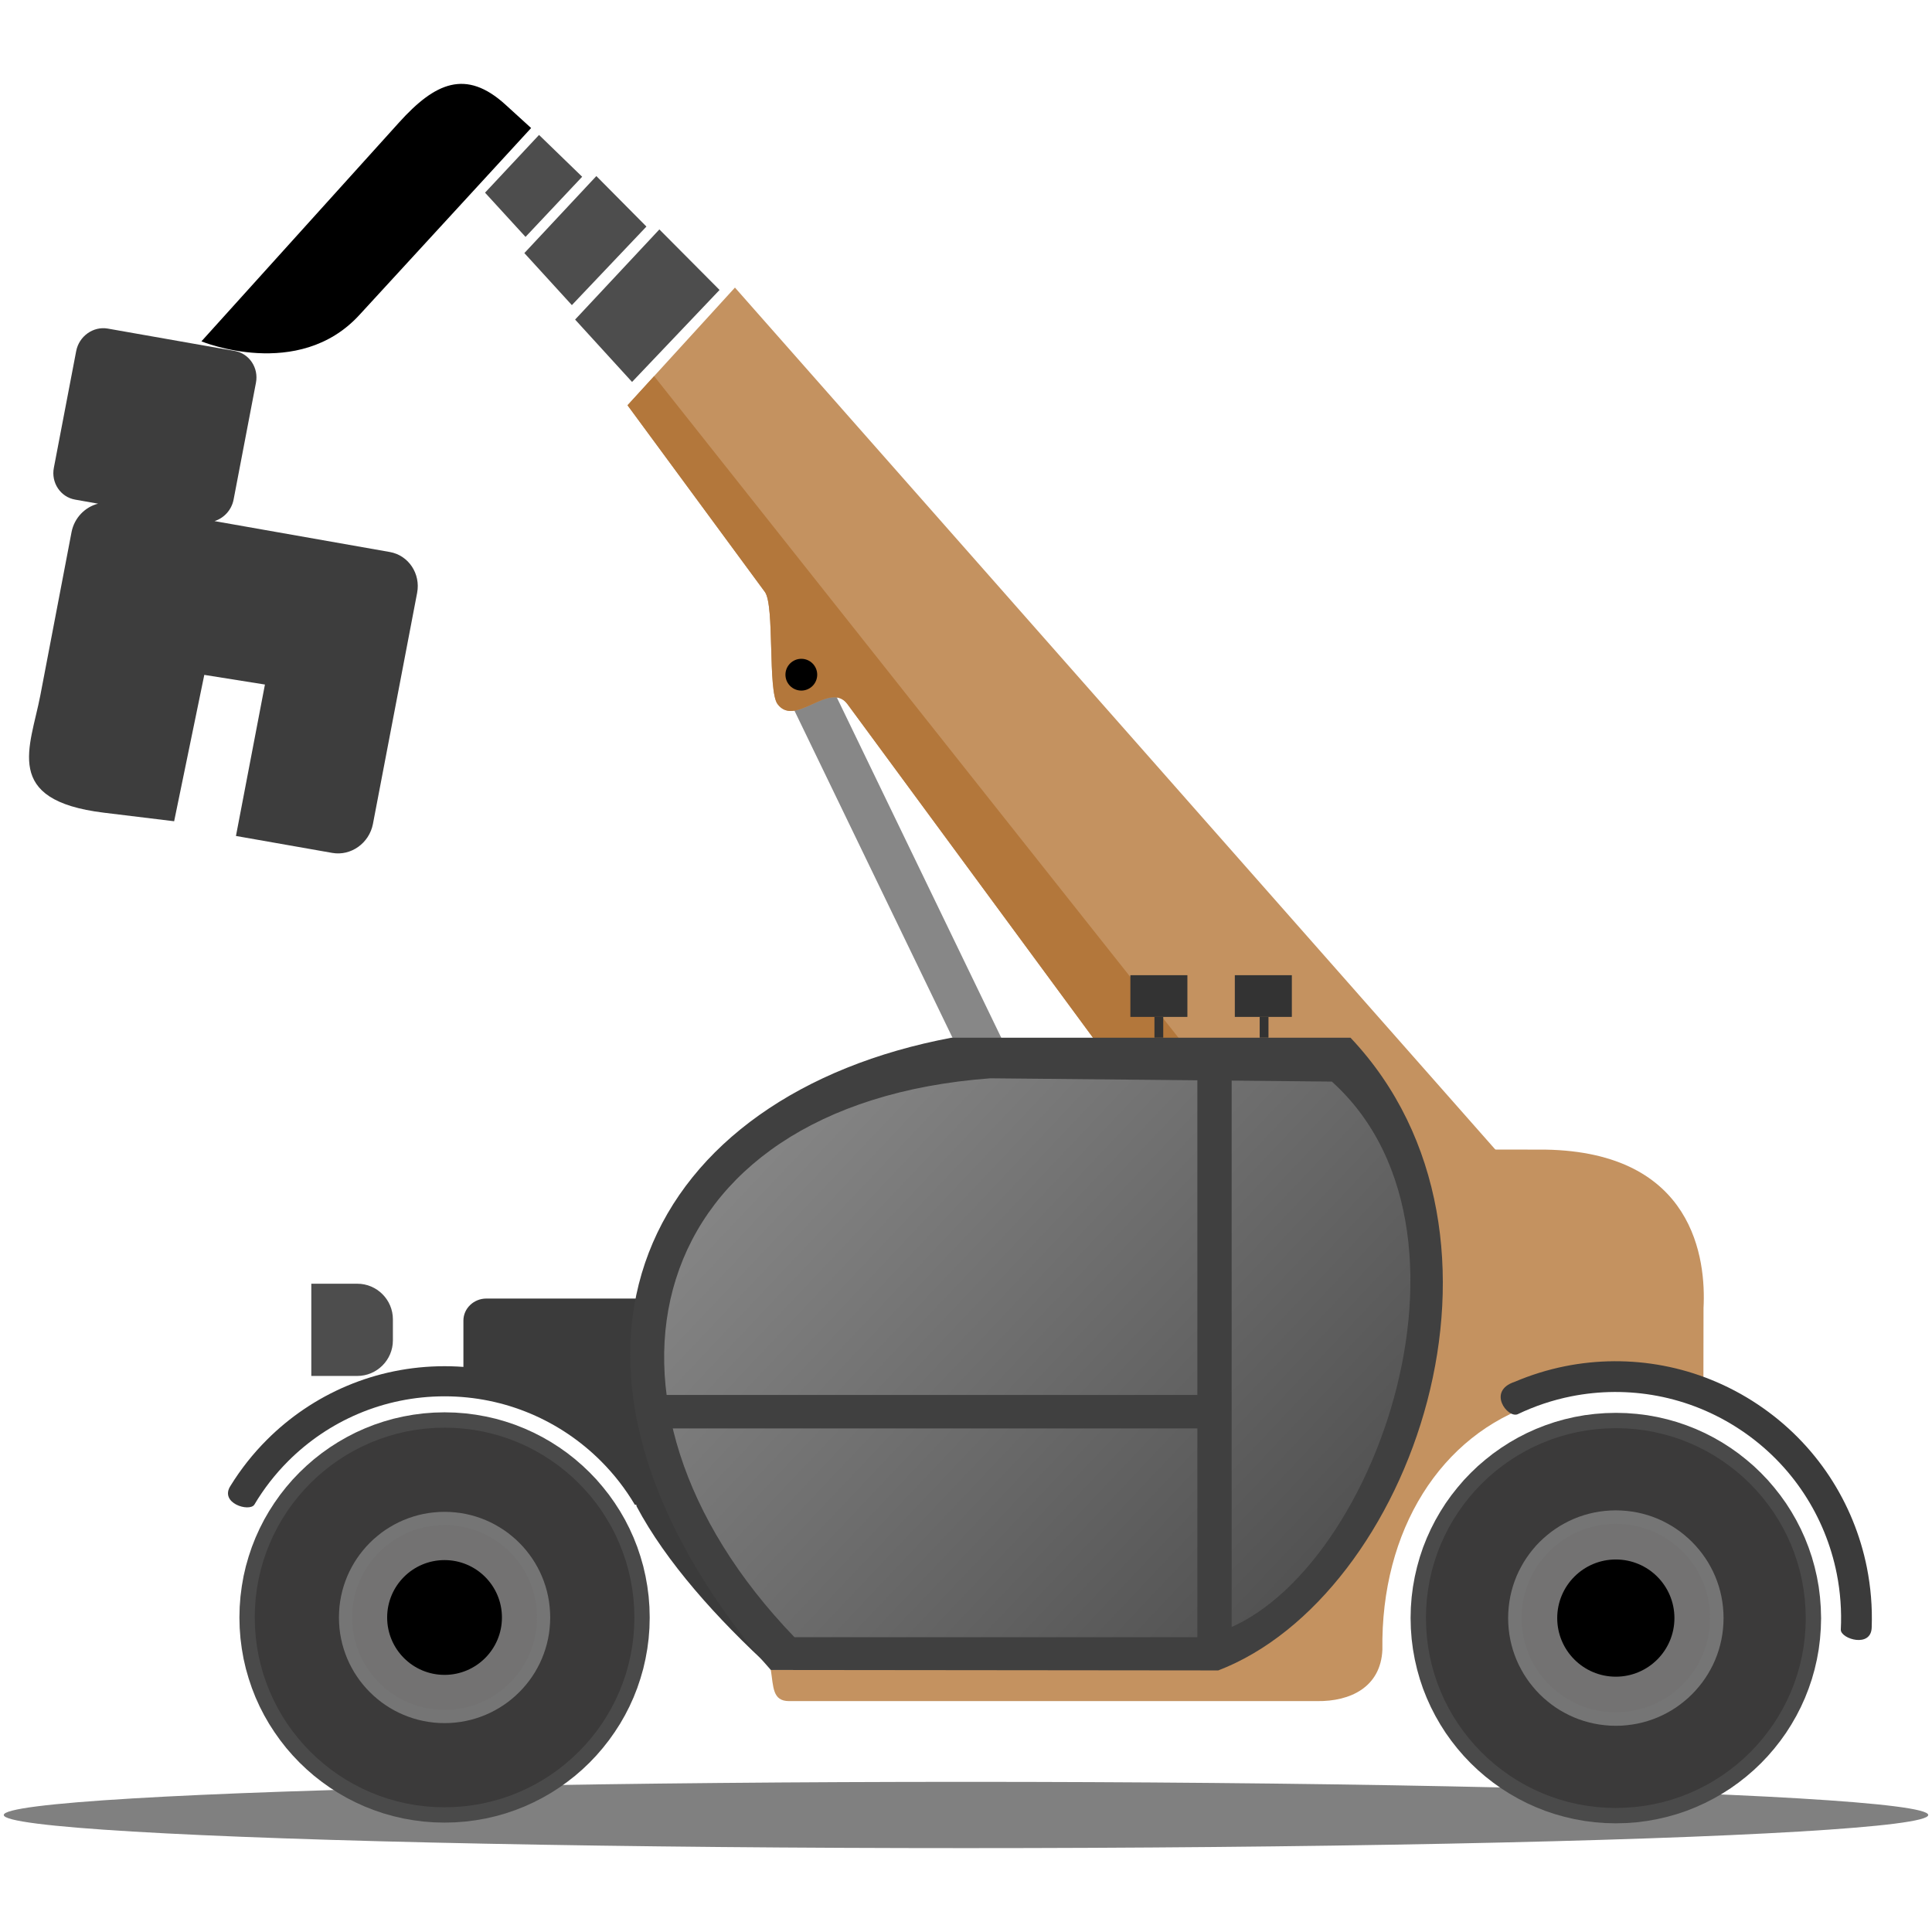 <?xml version="1.0" encoding="UTF-8"?>
<!DOCTYPE svg PUBLIC "-//W3C//DTD SVG 1.1//EN" "http://www.w3.org/Graphics/SVG/1.1/DTD/svg11.dtd">
<!-- Creator: CorelDRAW SE (OEM-Version) -->
<svg xmlns="http://www.w3.org/2000/svg" xml:space="preserve" width="512px" height="512px" version="1.1" shape-rendering="geometricPrecision" text-rendering="geometricPrecision" image-rendering="optimizeQuality" fill-rule="evenodd" clip-rule="evenodd"
viewBox="0 0 512 512"
 xmlns:xlink="http://www.w3.org/1999/xlink">
 <defs>
    <linearGradient id="id0" gradientUnits="userSpaceOnUse" x1="341.97" y1="423.43" x2="208.04" y2="296.74">
     <stop offset="0" stop-opacity="1" stop-color="#525252"/>
     <stop offset="1" stop-opacity="1" stop-color="#858585"/>
    </linearGradient>
 </defs>
 <g id="Ebene_x0020_1">
  <g id="_978256760">
   <ellipse fill="gray" cx="256" cy="480.99" rx="255" ry="8.78"/>
   <rect fill="#878787" transform="matrix(1.005 -0.486 0.259 0.536 209.608 186.405)" width="10.42" height="402.09"/>
   <path fill="#C49260" d="M407.08 371.98l-27.54 -3.49 -46.8 68.17 -15.15 5.53 -113.32 0.33c0.72,4.51 0.41,8.29 4.83,8.29l140.01 0c8.62,0.11 16.8,-3.61 17.24,-13.63 -0.46,-31.63 15.46,-57 40.73,-65.2z"/>
   <path fill="#C49260" d="M409.52 304.66l-29.7 -0.04c5.81,30.05 -4.11,60.13 -17.14,82.14l2.96 -2.82c7.53,-6.25 23.63,-6.89 34.55,-9.49 3.79,-0.9 2.37,-6.63 6.03,-6.63 14.22,0 25.22,-0.84 37.39,2.97l7.8 1.69 0.04 -25.83c0.68,-12.81 -2.4,-41.33 -41.93,-41.99z"/>
   <path fill="#3B3B3B" d="M122.81 357.02l0 -7.06c0,-3.2 2.73,-5.83 6.07,-5.83l42.49 0 0 12.89 0 14.09 16.86 40.05 16.65 31.4c-15.02,-13.69 -28.39,-28.7 -36.16,-43.32 -2.56,-13.95 -25.03,-31.63 -45.91,-31.61l0 -10.61z"/>
   <path fill="#C49260" d="M413.58 324.26l-49.34 52.09 -139.64 -189.73c-4.68,-6.36 -13.87,6.31 -18.55,-0.05 -2.62,-3.55 -0.73,-26.15 -3.35,-29.7l-36.4 -49.47 28.47 -31.19 218.81 248.05z"/>
   <path fill="#B3773B" d="M379.7 360.03l-15.46 16.32 -139.64 -189.73c-4.68,-6.36 -13.87,6.31 -18.55,-0.05 -2.62,-3.55 -0.73,-26.15 -3.35,-29.7l-36.4 -49.47 7.05 -7.72 206.35 260.35z"/>
   <g>
    <polygon fill="#4D4D4D" points="167.5,101.22 152.41,84.69 174.74,60.8 190.69,76.84 "/>
    <polygon fill="#4D4D4D" points="151.55,80.86 138.96,67.07 158.04,46.66 171.31,60.04 "/>
    <polygon fill="#4D4D4D" points="139.27,62.78 128.54,51.06 142.85,35.76 154.28,46.84 "/>
   </g>
   <g>
    <g>
     <path fill="#3B3A3A" d="M117.82 376.31c-28.91,0 -52.34,23.43 -52.34,52.34 0,28.9 23.43,52.33 52.34,52.33 28.9,0 52.33,-23.43 52.33,-52.33 0,-28.91 -23.43,-52.34 -52.33,-52.34z"/>
     <path id="1" fill="#4A4A4A" fill-rule="nonzero" d="M63.45 428.65l0 0 0.07 -2.8 0.21 -2.76 0.35 -2.72 0.47 -2.68 0.61 -2.63 0.74 -2.58 0.85 -2.53 0.97 -2.46 1.09 -2.41 1.2 -2.35 1.31 -2.27 1.42 -2.21 1.51 -2.13 1.61 -2.05 1.71 -1.98 1.8 -1.88 1.89 -1.8 1.97 -1.71 2.06 -1.62 2.13 -1.51 2.2 -1.41 2.28 -1.31 2.35 -1.21 2.4 -1.08 2.47 -0.98 2.53 -0.85 2.58 -0.74 2.63 -0.6 2.68 -0.48 2.72 -0.35 2.76 -0.21 2.8 -0.07 0 4.07 -2.59 0.06 -2.56 0.2 -2.52 0.32 -2.48 0.44 -2.43 0.56 -2.38 0.68 -2.34 0.79 -2.28 0.9 -2.23 1.01 -2.17 1.11 -2.11 1.21 -2.04 1.31 -1.97 1.4 -1.9 1.49 -1.83 1.58 -1.74 1.67 -1.67 1.75 -1.58 1.82 -1.5 1.9 -1.4 1.97 -1.31 2.05 -1.21 2.1 -1.11 2.17 -1 2.23 -0.9 2.28 -0.8 2.34 -0.67 2.38 -0.57 2.44 -0.44 2.47 -0.32 2.52 -0.19 2.56 -0.07 2.59 0 0 -4.06 0zm54.37 54.36l0 0 -2.8 -0.07 -2.76 -0.21 -2.72 -0.35 -2.68 -0.47 -2.63 -0.61 -2.58 -0.73 -2.53 -0.86 -2.47 -0.97 -2.4 -1.09 -2.35 -1.2 -2.28 -1.31 -2.2 -1.41 -2.13 -1.52 -2.06 -1.61 -1.97 -1.71 -1.89 -1.8 -1.8 -1.89 -1.71 -1.97 -1.61 -2.06 -1.51 -2.13 -1.42 -2.2 -1.31 -2.28 -1.2 -2.34 -1.09 -2.41 -0.97 -2.47 -0.85 -2.53 -0.74 -2.58 -0.61 -2.63 -0.47 -2.68 -0.35 -2.72 -0.21 -2.76 -0.07 -2.79 4.06 0 0.07 2.59 0.19 2.55 0.32 2.52 0.44 2.48 0.57 2.43 0.67 2.39 0.8 2.33 0.9 2.29 1 2.22 1.11 2.17 1.21 2.11 1.31 2.04 1.4 1.97 1.5 1.9 1.58 1.83 1.67 1.75 1.74 1.66 1.83 1.58 1.9 1.5 1.97 1.4 2.04 1.31 2.11 1.21 2.17 1.11 2.23 1.01 2.28 0.9 2.34 0.79 2.38 0.67 2.43 0.57 2.48 0.44 2.52 0.32 2.56 0.19 2.59 0.07 0 0 0 4.06zm54.36 -54.36l0 0 -0.07 2.79 -0.21 2.76 -0.35 2.72 -0.48 2.68 -0.6 2.63 -0.74 2.58 -0.85 2.53 -0.97 2.47 -1.09 2.41 -1.2 2.34 -1.31 2.28 -1.42 2.2 -1.51 2.13 -1.62 2.06 -1.7 1.97 -1.8 1.89 -1.89 1.8 -1.97 1.71 -2.06 1.61 -2.13 1.52 -2.2 1.41 -2.28 1.31 -2.34 1.2 -2.41 1.09 -2.47 0.97 -2.53 0.86 -2.58 0.73 -2.63 0.61 -2.68 0.47 -2.72 0.35 -2.76 0.21 -2.79 0.07 0 -4.06 2.59 -0.07 2.55 -0.19 2.52 -0.32 2.48 -0.44 2.43 -0.57 2.38 -0.67 2.34 -0.79 2.28 -0.9 2.23 -1.01 2.17 -1.11 2.11 -1.21 2.04 -1.31 1.97 -1.4 1.9 -1.5 1.83 -1.58 1.74 -1.66 1.67 -1.75 1.58 -1.83 1.5 -1.9 1.4 -1.97 1.3 -2.04 1.22 -2.11 1.11 -2.17 1 -2.22 0.9 -2.29 0.8 -2.33 0.67 -2.39 0.56 -2.43 0.45 -2.48 0.32 -2.52 0.19 -2.55 0.07 -2.59 0 0 4.06 0zm-54.36 -54.37l0 0 2.79 0.07 2.76 0.21 2.72 0.35 2.68 0.48 2.63 0.6 2.58 0.74 2.53 0.85 2.47 0.98 2.41 1.09 2.34 1.2 2.28 1.31 2.2 1.41 2.13 1.51 2.06 1.62 1.97 1.71 1.89 1.8 1.8 1.88 1.7 1.98 1.62 2.05 1.51 2.13 1.42 2.21 1.31 2.27 1.2 2.35 1.09 2.41 0.97 2.46 0.85 2.53 0.74 2.58 0.6 2.63 0.48 2.68 0.35 2.72 0.21 2.76 0.07 2.8 -4.06 0 -0.07 -2.59 -0.19 -2.56 -0.32 -2.52 -0.45 -2.47 -0.56 -2.44 -0.67 -2.38 -0.8 -2.34 -0.9 -2.28 -1 -2.23 -1.11 -2.17 -1.22 -2.1 -1.3 -2.05 -1.4 -1.97 -1.5 -1.9 -1.58 -1.82 -1.67 -1.75 -1.74 -1.67 -1.83 -1.58 -1.9 -1.49 -1.97 -1.4 -2.04 -1.31 -2.11 -1.21 -2.17 -1.12 -2.23 -1 -2.28 -0.9 -2.34 -0.79 -2.38 -0.68 -2.43 -0.56 -2.48 -0.44 -2.52 -0.32 -2.55 -0.2 -2.59 -0.06 0 0 0 -4.07z"/>
    </g>
    <path fill="#3B3B3B" fill-rule="nonzero" d="M117.81 370.04c-16.18,0 -30.83,6.56 -41.44,17.17 -3.45,3.45 -6.47,7.33 -8.98,11.56 -1.36,1.98 -9.3,-0.42 -6.3,-5.02 2.73,-4.43 5.97,-8.52 9.64,-12.19 12.05,-12.05 28.7,-19.5 47.08,-19.5 18.39,0 35.04,7.45 47.09,19.5 5.01,5.01 9.23,10.82 12.44,17.21l-9.1 0c-2.51,-4.23 -5.53,-8.11 -8.98,-11.56 -10.61,-10.61 -25.26,-17.17 -41.45,-17.17z"/>
    <g>
     <path fill="#737272" d="M117.82 402.4c-14.5,0 -26.25,11.75 -26.25,26.25 0,14.49 11.75,26.24 26.25,26.24 14.49,0 26.24,-11.75 26.24,-26.24 0,-14.5 -11.75,-26.25 -26.24,-26.25z"/>
     <path id="1" fill="#757575" fill-rule="nonzero" d="M89.82 428.65l0 0 0.04 -1.44 0.1 -1.42 0.18 -1.4 0.25 -1.38 0.31 -1.36 0.38 -1.33 0.44 -1.3 0.5 -1.27 0.56 -1.24 0.62 -1.21 0.67 -1.17 0.73 -1.14 0.78 -1.09 0.83 -1.06 0.88 -1.02 0.93 -0.97 0.97 -0.93 1.02 -0.87 1.05 -0.84 1.1 -0.78 1.14 -0.72 1.17 -0.68 1.21 -0.62 1.24 -0.56 1.27 -0.5 1.3 -0.44 1.33 -0.38 1.35 -0.31 1.39 -0.25 1.4 -0.17 1.42 -0.11 1.44 -0.04 0 3.5 -1.27 0.03 -1.24 0.1 -1.23 0.15 -1.2 0.22 -1.19 0.27 -1.16 0.33 -1.14 0.39 -1.11 0.43 -1.08 0.5 -1.06 0.54 -1.03 0.59 -0.99 0.63 -0.96 0.69 -0.93 0.72 -0.89 0.77 -0.85 0.81 -0.81 0.86 -0.77 0.88 -0.73 0.93 -0.68 0.96 -0.64 1 -0.59 1.02 -0.54 1.06 -0.49 1.08 -0.44 1.11 -0.38 1.14 -0.33 1.16 -0.27 1.19 -0.22 1.2 -0.16 1.23 -0.09 1.24 -0.03 1.27 0 0 -3.5 0zm28 27.99l0 0 -1.44 -0.03 -1.42 -0.11 -1.4 -0.18 -1.39 -0.25 -1.35 -0.31 -1.33 -0.38 -1.3 -0.44 -1.27 -0.5 -1.24 -0.56 -1.21 -0.62 -1.17 -0.67 -1.14 -0.73 -1.1 -0.78 -1.05 -0.83 -1.02 -0.88 -0.97 -0.93 -0.93 -0.97 -0.88 -1.02 -0.83 -1.05 -0.78 -1.1 -0.73 -1.13 -0.67 -1.18 -0.62 -1.2 -0.56 -1.24 -0.5 -1.28 -0.44 -1.3 -0.38 -1.33 -0.31 -1.35 -0.25 -1.38 -0.18 -1.4 -0.1 -1.42 -0.04 -1.44 3.5 0 0.03 1.26 0.09 1.24 0.16 1.23 0.22 1.21 0.27 1.18 0.33 1.16 0.38 1.14 0.44 1.11 0.49 1.09 0.54 1.05 0.59 1.03 0.64 0.99 0.68 0.96 0.73 0.93 0.77 0.89 0.81 0.85 0.85 0.81 0.89 0.77 0.93 0.73 0.96 0.68 0.99 0.64 1.03 0.59 1.06 0.54 1.08 0.49 1.11 0.44 1.14 0.38 1.16 0.33 1.19 0.28 1.2 0.21 1.23 0.16 1.24 0.09 1.27 0.03 0 0 0 3.5zm27.99 -27.99l0 0 -0.04 1.44 -0.11 1.42 -0.17 1.4 -0.25 1.38 -0.31 1.35 -0.38 1.33 -0.44 1.3 -0.5 1.28 -0.56 1.24 -0.62 1.2 -0.67 1.18 -0.73 1.13 -0.78 1.1 -0.83 1.05 -0.88 1.02 -0.93 0.97 -0.97 0.93 -1.02 0.88 -1.05 0.83 -1.1 0.78 -1.14 0.73 -1.17 0.67 -1.21 0.62 -1.24 0.56 -1.27 0.5 -1.3 0.44 -1.33 0.38 -1.35 0.31 -1.38 0.25 -1.41 0.18 -1.42 0.11 -1.43 0.03 0 -3.5 1.26 -0.03 1.24 -0.09 1.23 -0.16 1.2 -0.21 1.19 -0.28 1.16 -0.33 1.14 -0.38 1.11 -0.44 1.08 -0.49 1.06 -0.54 1.03 -0.59 0.99 -0.64 0.96 -0.68 0.93 -0.73 0.89 -0.77 0.85 -0.81 0.81 -0.85 0.77 -0.89 0.73 -0.93 0.68 -0.96 0.64 -0.99 0.59 -1.03 0.54 -1.05 0.49 -1.09 0.44 -1.11 0.38 -1.14 0.33 -1.16 0.27 -1.18 0.22 -1.21 0.16 -1.23 0.09 -1.24 0.03 -1.26 0 0 3.5 0zm-27.99 -28l0 0 1.43 0.04 1.42 0.11 1.41 0.17 1.38 0.25 1.35 0.31 1.33 0.38 1.3 0.44 1.27 0.5 1.24 0.56 1.21 0.62 1.17 0.68 1.14 0.72 1.1 0.78 1.05 0.84 1.02 0.87 0.97 0.93 0.93 0.97 0.88 1.02 0.83 1.06 0.78 1.09 0.73 1.14 0.67 1.17 0.62 1.21 0.56 1.24 0.5 1.27 0.44 1.3 0.38 1.33 0.31 1.36 0.25 1.38 0.17 1.4 0.11 1.42 0.04 1.44 -3.5 0 -0.03 -1.27 -0.09 -1.24 -0.16 -1.23 -0.22 -1.2 -0.27 -1.19 -0.33 -1.16 -0.38 -1.14 -0.44 -1.11 -0.49 -1.08 -0.54 -1.06 -0.59 -1.02 -0.64 -1 -0.68 -0.96 -0.73 -0.93 -0.77 -0.88 -0.81 -0.86 -0.85 -0.81 -0.89 -0.77 -0.93 -0.72 -0.96 -0.69 -0.99 -0.63 -1.03 -0.59 -1.06 -0.54 -1.08 -0.5 -1.11 -0.43 -1.14 -0.39 -1.16 -0.33 -1.19 -0.27 -1.2 -0.22 -1.23 -0.15 -1.24 -0.1 -1.26 -0.03 0 0 0 -3.5z"/>
    </g>
    <circle fill="black" cx="117.81" cy="428.65" r="15.21"/>
   </g>
   <path fill="black" d="M140.75 33.93l-6.78 -6.18c-10.51,-9.58 -18.69,-5.85 -28.22,4.71l-52.37 58c0,0 25.68,10.62 41.84,-6.97l45.53 -49.56z"/>
   <g>
    <g>
     <path fill="#3B3A3A" d="M428.21 376.45c-28.91,0 -52.35,23.44 -52.35,52.36 0,28.91 23.44,52.35 52.35,52.35 28.92,0 52.36,-23.44 52.36,-52.35 0,-28.92 -23.44,-52.36 -52.36,-52.36z"/>
     <path id="1" fill="#4A4A4A" fill-rule="nonzero" d="M373.82 428.81l0 0 0.07 -2.8 0.21 -2.76 0.35 -2.73 0.48 -2.67 0.61 -2.63 0.73 -2.59 0.85 -2.53 0.98 -2.47 1.09 -2.41 1.2 -2.34 1.31 -2.28 1.41 -2.21 1.52 -2.13 1.62 -2.05 1.7 -1.98 1.8 -1.88 1.89 -1.81 1.98 -1.7 2.05 -1.62 2.13 -1.51 2.21 -1.42 2.28 -1.31 2.34 -1.2 2.41 -1.09 2.47 -0.97 2.53 -0.86 2.58 -0.73 2.64 -0.61 2.67 -0.48 2.73 -0.34 2.76 -0.21 2.79 -0.07 0 4.06 -2.59 0.07 -2.55 0.19 -2.52 0.32 -2.48 0.44 -2.44 0.57 -2.38 0.67 -2.34 0.79 -2.28 0.91 -2.23 1 -2.17 1.11 -2.11 1.22 -2.04 1.3 -1.97 1.41 -1.91 1.49 -1.82 1.58 -1.75 1.67 -1.67 1.75 -1.58 1.82 -1.49 1.91 -1.41 1.97 -1.31 2.04 -1.21 2.11 -1.11 2.17 -1.01 2.23 -0.9 2.28 -0.79 2.34 -0.68 2.39 -0.56 2.43 -0.44 2.48 -0.32 2.52 -0.19 2.55 -0.07 2.6 0 0 -4.07 0zm54.39 54.39l0 0 -2.79 -0.07 -2.76 -0.21 -2.73 -0.35 -2.67 -0.48 -2.64 -0.61 -2.58 -0.73 -2.53 -0.85 -2.47 -0.98 -2.41 -1.09 -2.34 -1.2 -2.28 -1.31 -2.21 -1.41 -2.13 -1.52 -2.05 -1.61 -1.98 -1.71 -1.89 -1.8 -1.8 -1.89 -1.71 -1.98 -1.61 -2.05 -1.52 -2.13 -1.41 -2.21 -1.31 -2.28 -1.2 -2.34 -1.09 -2.41 -0.98 -2.47 -0.85 -2.53 -0.73 -2.58 -0.61 -2.64 -0.48 -2.67 -0.35 -2.73 -0.21 -2.76 -0.07 -2.79 4.07 0 0.07 2.59 0.19 2.55 0.32 2.52 0.44 2.48 0.56 2.44 0.68 2.38 0.79 2.34 0.9 2.28 1.01 2.23 1.11 2.17 1.21 2.11 1.31 2.04 1.41 1.97 1.49 1.91 1.58 1.82 1.67 1.75 1.75 1.67 1.82 1.58 1.91 1.49 1.97 1.41 2.04 1.31 2.11 1.21 2.17 1.11 2.23 1.01 2.28 0.9 2.34 0.79 2.38 0.68 2.44 0.56 2.48 0.44 2.52 0.32 2.55 0.19 2.59 0.07 0 0 0 4.07zm54.4 -54.39l0 0 -0.08 2.79 -0.21 2.76 -0.34 2.73 -0.48 2.67 -0.61 2.64 -0.73 2.58 -0.86 2.53 -0.97 2.47 -1.09 2.41 -1.2 2.34 -1.31 2.28 -1.41 2.21 -1.52 2.13 -1.61 2.05 -1.71 1.98 -1.8 1.89 -1.89 1.8 -1.98 1.71 -2.05 1.61 -2.13 1.52 -2.21 1.41 -2.28 1.31 -2.34 1.2 -2.41 1.09 -2.47 0.98 -2.53 0.85 -2.58 0.73 -2.64 0.61 -2.67 0.48 -2.73 0.35 -2.76 0.21 -2.8 0.07 0 -4.07 2.6 -0.07 2.55 -0.19 2.52 -0.32 2.48 -0.44 2.43 -0.56 2.39 -0.68 2.34 -0.79 2.28 -0.9 2.23 -1.01 2.17 -1.11 2.11 -1.21 2.04 -1.31 1.97 -1.41 1.91 -1.49 1.82 -1.58 1.75 -1.67 1.67 -1.75 1.58 -1.82 1.49 -1.91 1.41 -1.97 1.31 -2.04 1.21 -2.11 1.11 -2.17 1.01 -2.23 0.9 -2.28 0.79 -2.34 0.68 -2.38 0.56 -2.44 0.44 -2.48 0.32 -2.52 0.19 -2.55 0.07 -2.59 0 0 4.07 0zm-54.4 -54.39l0 0 2.8 0.07 2.76 0.21 2.73 0.34 2.67 0.48 2.64 0.61 2.58 0.73 2.53 0.86 2.47 0.97 2.41 1.09 2.34 1.2 2.28 1.31 2.21 1.42 2.13 1.51 2.05 1.62 1.98 1.7 1.89 1.81 1.8 1.88 1.7 1.98 1.62 2.05 1.52 2.13 1.41 2.21 1.31 2.28 1.2 2.34 1.09 2.41 0.97 2.47 0.86 2.53 0.73 2.59 0.61 2.63 0.48 2.67 0.34 2.73 0.21 2.76 0.08 2.8 -4.07 0 -0.07 -2.6 -0.19 -2.55 -0.32 -2.52 -0.44 -2.48 -0.56 -2.43 -0.68 -2.39 -0.79 -2.34 -0.9 -2.28 -1.01 -2.23 -1.11 -2.17 -1.21 -2.11 -1.31 -2.04 -1.41 -1.97 -1.49 -1.91 -1.58 -1.82 -1.67 -1.75 -1.75 -1.67 -1.82 -1.58 -1.91 -1.49 -1.97 -1.41 -2.04 -1.3 -2.11 -1.22 -2.17 -1.11 -2.23 -1 -2.28 -0.91 -2.34 -0.79 -2.39 -0.67 -2.43 -0.57 -2.48 -0.44 -2.52 -0.32 -2.55 -0.19 -2.6 -0.07 0 0 0 -4.06z"/>
    </g>
    <g>
     <path fill="#737272" d="M428.21 402.04c-14.78,0 -26.76,11.98 -26.76,26.77 0,14.78 11.98,26.76 26.76,26.76 14.79,0 26.77,-11.98 26.77,-26.76 0,-14.79 -11.98,-26.77 -26.77,-26.77z"/>
     <path id="1" fill="#757575" fill-rule="nonzero" d="M399.67 428.81l0 0 0.04 -1.47 0.11 -1.45 0.18 -1.43 0.25 -1.41 0.32 -1.38 0.38 -1.35 0.45 -1.33 0.51 -1.3 0.57 -1.26 0.64 -1.23 0.68 -1.2 0.75 -1.16 0.79 -1.11 0.85 -1.08 0.89 -1.04 0.95 -0.99 0.99 -0.94 1.04 -0.9 1.07 -0.85 1.12 -0.79 1.16 -0.75 1.2 -0.68 1.23 -0.64 1.26 -0.57 1.3 -0.51 1.33 -0.45 1.35 -0.38 1.38 -0.32 1.41 -0.25 1.43 -0.18 1.45 -0.11 1.46 -0.04 0 3.57 -1.28 0.03 -1.27 0.09 -1.25 0.16 -1.23 0.22 -1.21 0.28 -1.18 0.34 -1.16 0.39 -1.14 0.45 -1.1 0.5 -1.08 0.55 -1.05 0.6 -1.01 0.65 -0.98 0.7 -0.94 0.74 -0.91 0.78 -0.87 0.83 -0.83 0.87 -0.78 0.91 -0.74 0.94 -0.7 0.98 -0.65 1.01 -0.6 1.05 -0.55 1.08 -0.5 1.1 -0.45 1.14 -0.39 1.16 -0.34 1.18 -0.28 1.21 -0.22 1.23 -0.16 1.25 -0.09 1.27 -0.03 1.29 0 0 -3.57 0zm28.54 28.54l0 0 -1.46 -0.03 -1.45 -0.12 -1.43 -0.18 -1.41 -0.25 -1.38 -0.32 -1.35 -0.38 -1.33 -0.45 -1.3 -0.51 -1.26 -0.57 -1.23 -0.64 -1.2 -0.68 -1.16 -0.74 -1.12 -0.8 -1.07 -0.85 -1.04 -0.89 -0.99 -0.95 -0.95 -0.99 -0.89 -1.04 -0.85 -1.07 -0.79 -1.12 -0.75 -1.16 -0.68 -1.2 -0.64 -1.23 -0.57 -1.26 -0.51 -1.3 -0.45 -1.33 -0.38 -1.35 -0.32 -1.38 -0.25 -1.41 -0.18 -1.43 -0.11 -1.45 -0.04 -1.46 3.57 0 0.03 1.28 0.09 1.27 0.16 1.25 0.22 1.23 0.28 1.21 0.34 1.18 0.39 1.16 0.45 1.14 0.5 1.1 0.55 1.08 0.6 1.05 0.65 1.01 0.7 0.98 0.74 0.94 0.78 0.91 0.83 0.87 0.87 0.83 0.91 0.78 0.94 0.74 0.98 0.7 1.01 0.65 1.05 0.6 1.08 0.55 1.1 0.5 1.14 0.45 1.16 0.39 1.18 0.34 1.21 0.28 1.23 0.22 1.25 0.16 1.27 0.09 1.28 0.04 0 0 0 3.56zm28.55 -28.54l0 0 -0.04 1.46 -0.11 1.45 -0.18 1.43 -0.25 1.41 -0.32 1.38 -0.38 1.35 -0.45 1.33 -0.51 1.3 -0.57 1.26 -0.64 1.23 -0.68 1.2 -0.75 1.16 -0.79 1.12 -0.85 1.07 -0.9 1.04 -0.94 0.99 -0.99 0.95 -1.04 0.89 -1.07 0.85 -1.12 0.8 -1.16 0.74 -1.2 0.69 -1.23 0.63 -1.26 0.57 -1.3 0.51 -1.33 0.45 -1.35 0.38 -1.38 0.32 -1.41 0.25 -1.43 0.18 -1.45 0.12 -1.47 0.03 0 -3.56 1.29 -0.04 1.27 -0.09 1.25 -0.16 1.23 -0.22 1.21 -0.28 1.18 -0.34 1.16 -0.39 1.14 -0.45 1.1 -0.5 1.08 -0.55 1.05 -0.6 1.01 -0.65 0.98 -0.7 0.94 -0.74 0.91 -0.78 0.87 -0.83 0.83 -0.87 0.78 -0.91 0.74 -0.94 0.7 -0.98 0.65 -1.01 0.6 -1.05 0.55 -1.08 0.5 -1.1 0.45 -1.14 0.39 -1.16 0.34 -1.18 0.28 -1.21 0.22 -1.23 0.16 -1.25 0.09 -1.27 0.03 -1.28 0 0 3.57 0zm-28.55 -28.55l0 0 1.47 0.04 1.45 0.11 1.43 0.18 1.41 0.25 1.38 0.32 1.35 0.38 1.33 0.45 1.3 0.51 1.26 0.57 1.23 0.64 1.2 0.68 1.16 0.75 1.12 0.79 1.07 0.85 1.04 0.9 0.99 0.94 0.94 0.99 0.9 1.04 0.85 1.08 0.79 1.11 0.75 1.16 0.68 1.2 0.64 1.23 0.57 1.26 0.51 1.3 0.45 1.33 0.38 1.35 0.32 1.38 0.25 1.41 0.18 1.43 0.11 1.45 0.04 1.47 -3.57 0 -0.03 -1.29 -0.09 -1.27 -0.16 -1.25 -0.22 -1.23 -0.28 -1.21 -0.34 -1.18 -0.39 -1.16 -0.45 -1.14 -0.5 -1.1 -0.55 -1.08 -0.6 -1.05 -0.65 -1.01 -0.7 -0.98 -0.74 -0.94 -0.78 -0.91 -0.83 -0.87 -0.87 -0.83 -0.91 -0.78 -0.94 -0.74 -0.98 -0.7 -1.01 -0.65 -1.05 -0.6 -1.08 -0.55 -1.1 -0.5 -1.14 -0.45 -1.16 -0.39 -1.18 -0.34 -1.21 -0.28 -1.23 -0.22 -1.25 -0.16 -1.27 -0.09 -1.29 -0.03 0 0 0 -3.57z"/>
    </g>
    <circle fill="black" cx="428.21" cy="428.81" r="15.53"/>
    <path fill="#3B3B3B" fill-rule="nonzero" d="M461.28 378.95c13.74,9.16 22.47,23.03 25.47,38.05 0.97,4.89 1.34,9.89 1.08,14.91 0.03,2.45 8.13,4.91 8.19,-0.7 0.19,-5.31 -0.25,-10.62 -1.28,-15.81 -3.41,-17.06 -13.33,-32.82 -28.94,-43.23 -15.62,-10.42 -33.98,-13.51 -51.04,-10.11 -4.58,0.92 -9.07,2.31 -13.39,4.15 -7.34,2.43 -1.88,9.67 0.81,8.58 4.52,-2.17 9.29,-3.76 14.18,-4.74 15.01,-2.99 31.17,-0.27 44.92,8.9z"/>
   </g>
   <path fill="url(#id0)" d="M355.76 280.95l-107.48 -0.43c-95.56,20.78 -90.27,101.98 -39.74,159.13l118.95 -2.83c15.31,-8.78 45.37,-51.71 49.49,-77.5 1.43,-48.36 -5.86,-52.9 -21.22,-78.37z"/>
   <path fill="#4D4D4D" d="M82.5 340.2l12.19 0c5.19,0 9.43,4.24 9.43,9.43l0 5.59c0,5.18 -4.24,9.42 -9.43,9.42l-12.19 0 0 -24.44z"/>
   <rect fill="#333333" x="299.56" y="258.44" width="15.11" height="11.05"/>
   <rect fill="#333333" x="327.24" y="258.44" width="15.11" height="11.05"/>
   <circle fill="black" cx="212.36" cy="178.8" r="4.21"/>
   <rect fill="#333333" x="305.94" y="269.49" width="2.33" height="5.51"/>
   <rect fill="#333333" x="333.83" y="269.49" width="2.33" height="5.51"/>
   <path fill="#3D3D3D" d="M20.19 93.04l-5.92 30.94c-0.76,3.95 1.77,7.74 5.62,8.42l6.1 1.08c-3.45,0.87 -6.3,3.75 -7.03,7.53l-8.26 43.21c-2.66,13.91 -10.16,27.86 16.8,31.15l18.65 2.27 7.99 -38.79 16.07 2.56 -7.68 40.13 25.52 4.49c4.95,0.88 9.8,-2.58 10.78,-7.67l11.71 -61.23c0.98,-5.09 -2.28,-9.97 -7.23,-10.84l-46.46 -8.19c2.5,-0.79 4.53,-2.94 5.06,-5.73l5.92 -30.94c0.76,-3.95 -1.77,-7.74 -5.62,-8.42l-33.65 -5.93c-3.85,-0.67 -7.61,2.01 -8.37,5.96z"/>
   <g>
    <path fill="#404040" d="M357.9 275l-105.7 0c-80.07,15.02 -116.62,82.72 -52.14,162.74l4.22 4.82 118.57 0.12c51,-19.59 84.99,-114.77 35.05,-167.68zm-4.95 11.63l-90.47 -0.87c-92.66,6.87 -112.29,85.51 -51.93,148.12l106.76 0c43.09,-6.29 81.67,-105.8 35.64,-147.25z"/>
    <rect fill="#404040" x="317.31" y="283.5" width="9.09" height="152.97"/>
    <rect fill="#404040" x="176.3" y="369.68" width="141.88" height="8.87"/>
   </g>
  </g>
 </g>
</svg>
